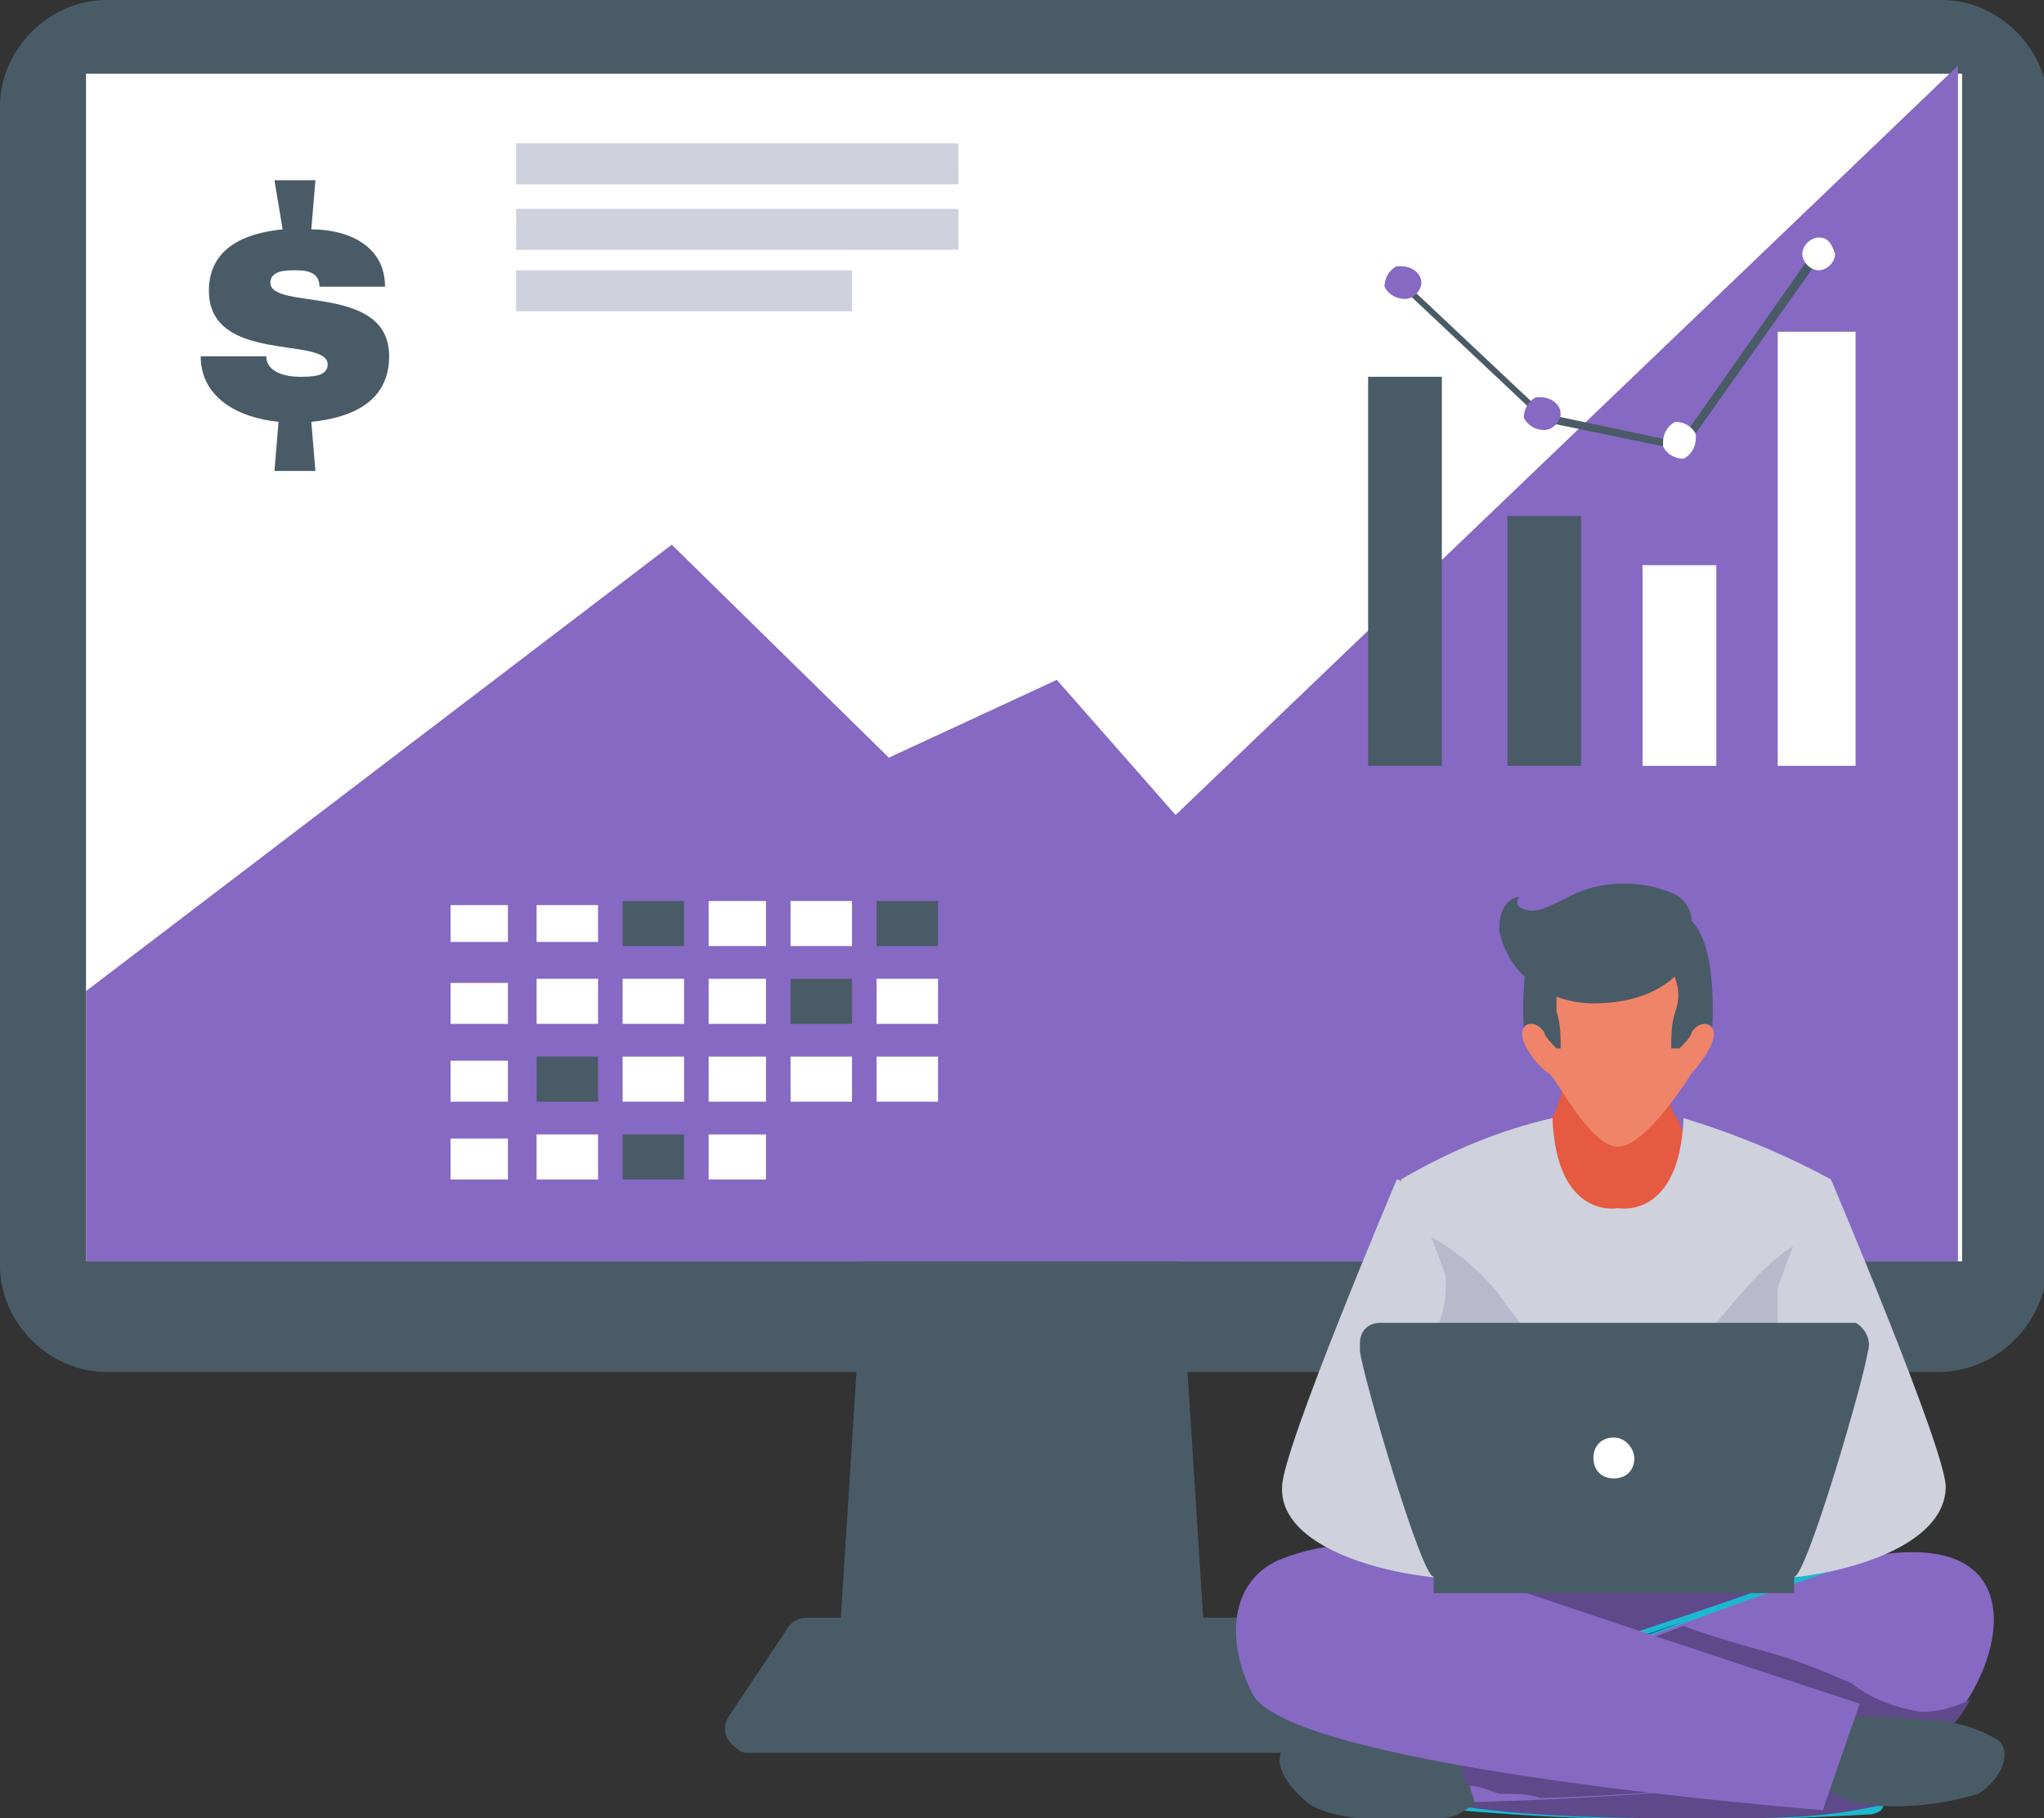 <?xml version="1.0" encoding="utf-8"?>
<!-- Generator: Adobe Illustrator 22.1.0, SVG Export Plug-In . SVG Version: 6.00 Build 0)  -->
<svg version="1.1" id="Слой_1" xmlns="http://www.w3.org/2000/svg" xmlns:xlink="http://www.w3.org/1999/xlink" x="0px" y="0px"
	 viewBox="0 0 49.9 44.4" style="enable-background:new 0 0 49.9 44.4;" xml:space="preserve">
<rect x="0" y="0" width="49.9" height="44.4" fill="#333333" stroke="none"/>
<style type="text/css">
	.st0{fill:#495B66;}
	.st1{fill:#FFFFFF;}
	.st2{fill:#8669C3;}
	.st3{fill:#CFD1DD;}
	.st4{fill:#626161;}
	.st5{fill:#1CB8CF;}
	.st6{fill:#5E498A;}
	.st7{fill:#ADC8D5;}
	.st8{fill:#007392;}
	.st9{fill:#010101;}
	.st10{fill:#E55A40;}
	.st11{fill:#F08468;}
	.st12{fill:#B8B9CC;}
</style>
<title>33</title>
<path class="st0" d="M47.3,33.5H2.6c-1.4,0-2.6-1.2-2.6-2.6V2.6C0,1.2,1.2,0,2.6,0h44.8c1.4,0,2.6,1.2,2.6,2.6v28.3
	C49.9,32.3,48.8,33.5,47.3,33.5z"/>
<path class="st1" d="M2.1,30.8h45.8v-29H2.1V30.8z M7.6,5.6C8.5,5.6,9.4,6,9.4,7H7.8c0-0.4-0.4-0.4-0.6-0.4s-0.6,0-0.6,0.3
	c0,0.7,2.9,0,2.9,1.8c0,1.1-0.9,1.5-1.9,1.6l0.1,1.2h-1l0.1-1.2c-1-0.1-1.9-0.6-1.9-1.6h1.6l0,0c0,0.4,0.5,0.5,0.8,0.5
	s0.7,0,0.7-0.3c0-0.7-2.9,0-2.9-1.8c0-1,0.8-1.4,1.8-1.5L6.7,4.4h1L7.6,5.6z"/>
<polygon class="st0" points="29.5,41.5 20.4,41.5 21.1,30.5 28.8,30.5 29.5,41.5 "/>
<path class="st0" d="M30.7,39.8c-0.1-0.2-0.3-0.3-0.5-0.3H19.7c-0.2,0-0.4,0.1-0.5,0.3l-1.4,2.1c-0.2,0.3-0.1,0.6,0.2,0.8
	c0.1,0.1,0.2,0.1,0.3,0.1h13.3c0.3,0,0.6-0.3,0.6-0.6c0-0.1,0-0.2-0.1-0.3C32.1,41.9,30.7,39.8,30.7,39.8z"/>
<polygon class="st2" points="25.8,16.6 21.7,18.5 16.4,13.3 2.1,24.2 2.1,30.8 47.8,30.8 47.8,1.6 28.7,19.9 25.8,16.6 "/>
<polygon class="st1" points="13.1,23 14.6,23 14.6,22.1 13.1,22.1 13.1,23 "/>
<polygon class="st0" points="15.2,23.1 16.7,23.1 16.7,22 15.2,22 15.2,23.1 "/>
<polygon class="st1" points="17.3,23.1 18.7,23.1 18.7,22 17.3,22 17.3,23.1 "/>
<polygon class="st1" points="19.3,23.1 20.8,23.1 20.8,22 19.3,22 19.3,23.1 "/>
<polygon class="st0" points="21.4,23.1 22.9,23.1 22.9,22 21.4,22 21.4,23.1 "/>
<polygon class="st1" points="13.1,25 14.6,25 14.6,23.9 13.1,23.9 13.1,25 "/>
<polygon class="st1" points="15.2,25 16.7,25 16.7,23.9 15.2,23.9 15.2,25 "/>
<polygon class="st1" points="17.3,25 18.7,25 18.7,23.9 17.3,23.9 17.3,25 "/>
<polygon class="st0" points="19.3,25 20.8,25 20.8,23.9 19.3,23.9 19.3,25 "/>
<polygon class="st1" points="21.4,25 22.9,25 22.9,23.9 21.4,23.9 21.4,25 "/>
<polygon class="st0" points="13.1,26.9 14.6,26.9 14.6,25.8 13.1,25.8 13.1,26.9 "/>
<polygon class="st1" points="15.2,26.9 16.7,26.9 16.7,25.8 15.2,25.8 15.2,26.9 "/>
<polygon class="st1" points="17.3,26.9 18.7,26.9 18.7,25.8 17.3,25.8 17.3,26.9 "/>
<polygon class="st1" points="19.3,26.9 20.8,26.9 20.8,25.8 19.3,25.8 19.3,26.9 "/>
<polygon class="st1" points="21.4,26.9 22.9,26.9 22.9,25.8 21.4,25.8 21.4,26.9 "/>
<polygon class="st1" points="13.1,28.8 14.6,28.8 14.6,27.7 13.1,27.7 13.1,28.8 "/>
<polygon class="st0" points="15.2,28.8 16.7,28.8 16.7,27.7 15.2,27.7 15.2,28.8 "/>
<polygon class="st1" points="17.3,28.8 18.7,28.8 18.7,27.7 17.3,27.7 17.3,28.8 "/>
<polygon class="st3" points="12.6,4.5 23.4,4.5 23.4,3.5 12.6,3.5 12.6,4.5 "/>
<polygon class="st3" points="12.6,6.1 23.4,6.1 23.4,5.1 12.6,5.1 12.6,6.1 "/>
<polygon class="st3" points="12.6,7.6 20.8,7.6 20.8,6.6 12.6,6.6 12.6,7.6 "/>
<path class="st4" d="M41.7,39.4c-5.3-1-11.4-2.1-11.4-0.1s2.3,3.4,4.3,4.4c1.1-0.3,2.3-0.6,3.5-0.7c1.3-0.1,2.7-0.1,4.1,0
	c0.7,0,1.4,0.1,2.1,0.1c1.3-0.5,2.4-1.4,3.3-2.4C47.5,40.6,45.8,40.2,41.7,39.4L41.7,39.4z"/>
<path class="st5" d="M37.3,43.1c0.2,0.1-1.8,1-1.7,1.1c3.4,0.3,6.7,0.3,10.1,0.1c1.3-0.3-2.5-2-1.2-2.3c2.2-1.6,3.4-3.6,2.3-3.8
	c-1.3-0.3-3.5,0.4-4.8,0.6c-0.9,0.2-1.8,0.1-2.6-0.2L36,38.2c-3.4,0.7-4.1,1.9-4.1,1.9c0,0.5,2.5,1.5,4.7,2.7
	C36.8,42.8,37.1,42.9,37.3,43.1z"/>
<path class="st6" d="M41.9,44.4c-2.1,0-4.2,0-6.3-0.3c0.1,0,0.3-0.1,0.4-0.2l0,0c3.1,0,6.2-0.3,9.3-0.8c0.4,0.3,0.8,0.6,0.8,0.8
	s-0.1,0.2-0.3,0.2C44.5,44.4,43.2,44.4,41.9,44.4L41.9,44.4z M34.8,41.8c-1.6-0.8-2.9-1.4-2.9-1.8l0,0c0,0,0.8-1.2,4.1-1.9l3.3,0.4
	c0.5,0.2,0.9,0.3,1.4,0.3c0.4,0,0.8,0,1.2-0.1c0.9-0.1,2.2-0.5,3.3-0.6l-0.5,0.1c-1.1,0.4-2.5,0.9-3.7,1.3l0,0
	c-2.8,0.9-5.3,2-5.7,2.2L34.8,41.8L34.8,41.8z"/>
<path class="st0" d="M36,41.8l1.1,1.5c-0.5,0.4-1,0.7-1.5,1c-0.3,0.2-3,0.3-3.7-0.3s-0.8-1.1-0.5-1.4c0.6-0.3,1.2-0.5,1.9-0.5
	C34.4,41.9,36,41.8,36,41.8L36,41.8z"/>
<path class="st2" d="M35.3,41.8L36,44c0,0,10.4-0.2,11.5-1.8c1.4-1.5,2-4.3-0.8-4.3c-0.6,0-1.2,0.1-1.8,0.4
	C41,39.6,35.4,41.8,35.3,41.8L35.3,41.8z"/>
<path class="st7" d="M47.5,42.3L47.5,42.3l0.2-0.2v0C47.6,42.2,47.5,42.3,47.5,42.3L47.5,42.3z"/>
<path class="st8" d="M35.4,41.8c0.4-0.2,2.9-1.3,5.7-2.2l0,0C38.4,40.6,35.9,41.6,35.4,41.8L35.4,41.8z"/>
<path class="st9" d="M35.8,43.5L35.8,43.5l-0.5-1.7l0,0L35.8,43.5z M35.4,41.8L35.4,41.8L35.4,41.8L35.4,41.8L35.4,41.8z"/>
<path class="st6" d="M37.8,43.9h-0.2c-0.3-0.1-0.6-0.1-1-0.1c-0.3-0.1-0.5-0.2-0.8-0.2l-0.5-1.7l0,0h0.1c0.5-0.2,3-1.2,5.7-2.2
	c0.5,0.2,1.2,0.4,1.9,0.6c0.8,0.2,1.5,0.5,2.2,0.8c0.5,0.4,1.1,0.6,1.7,0.7c0.4,0,0.8-0.1,1.2-0.3c-0.1,0.2-0.3,0.5-0.5,0.7
	l-0.2,0.2l0,0C46.2,43.4,40.7,43.8,37.8,43.9L37.8,43.9z"/>
<path class="st0" d="M44.3,41.9L43.4,43c0,0,1.5,0.9,1.8,1c1,0.2,2.1,0.1,3.1-0.2c0.6-0.4,0.8-1,0.5-1.3c-0.5-0.3-1.1-0.5-1.8-0.5
	C46.2,41.9,45.2,41.9,44.3,41.9L44.3,41.9z"/>
<path class="st2" d="M45.4,41.6l-0.9,2.6c0,0-12.8-1-13.9-2.8c-0.6-1.1-0.7-2.7,0.6-3.3c1.2-0.5,2.5-0.5,3.7,0
	C39,39.5,45.4,41.6,45.4,41.6L45.4,41.6z"/>
<path class="st10" d="M40.3,24.6h-1.8c0,0-0.3,2.5-0.7,2.8c0,0-0.6,2.9,1.6,2.9c2.7,0,1.6-2.9,1.6-2.9C40.6,27,40.3,24.6,40.3,24.6z
	"/>
<path class="st11" d="M41.8,25.1c-0.3-0.3-0.5,0.1-0.5,0.1c0.2-0.8,0.2-1.6,0-2.4c-0.4-0.7-1.8-0.3-1.8-0.3s-1.3-0.4-1.8,0.3
	c-0.2,0.8-0.2,1.6,0,2.4c0,0-0.3-0.4-0.5-0.1s0.4,1,0.6,1.1s1,1.8,1.7,1.8s1.8-1.8,1.8-1.8C41.4,26.1,42,25.4,41.8,25.1L41.8,25.1z"
	/>
<path class="st0" d="M39.1,23.2c0,0-1,0.2-1.1,0.7c0,0.3,0,0.6,0,0.8c0.1,0.3,0.1,0.6,0.1,0.9H38c-0.1-0.1-0.3-0.3-0.3-0.4
	c-0.2-0.3-0.5-0.2-0.5-0.1c0,0-0.2-2.7,0.9-2.8S39.1,23.2,39.1,23.2L39.1,23.2z"/>
<path class="st0" d="M39.8,23.2c0,0,1,0.2,1.1,0.7c0.1,0.3,0.1,0.5,0,0.8c-0.1,0.3-0.1,0.6-0.1,0.9H41c0.1-0.1,0.3-0.3,0.3-0.4
	c0.2-0.3,0.5-0.2,0.5-0.1c0,0,0.2-2.7-0.9-2.8S39.8,23.2,39.8,23.2L39.8,23.2z"/>
<path class="st0" d="M41.3,22.5c0-0.3-0.2-0.6-0.5-0.7c-0.7-0.3-1.6-0.3-2.3,0c-0.8,0.4-1,0.5-1.3,0.4s-0.1-0.3-0.1-0.3
	s-0.5,0-0.5,0.8c0.2,1.1,1.2,1.8,2.3,1.8C41,24.5,41.6,23.1,41.3,22.5L41.3,22.5z"/>
<path class="st3" d="M41.1,27.3c-0.1,2.5-1.6,2.2-1.6,2.2s-1.5,0.3-1.6-2.2c-1.3,0.3-2.5,0.8-3.7,1.5c0.3,1.5,0.5,3,0.5,4.6l1.4,5.5
	l3.3-0.6l3.4,0.6l1.4-5.5c0-1.5,0.2-3.1,0.5-4.6C43.6,28.2,42.4,27.7,41.1,27.3z"/>
<path class="st12" d="M44,30.3c-1.5,0.8-2.3,2.7-3.8,3.6s-2.6-1-3.4-2c-0.6-0.9-1.5-1.6-2.5-2c0.2,1.1,0.3,2.3,0.3,3.5l1.4,5.5
	l3.3-0.4l3.4,0.4l1.4-5.4c0-1.1,0.1-2.3,0.3-3.4L44,30.3L44,30.3z"/>
<path class="st3" d="M34.1,28.8c0,0-2.8,6.6-2.8,7.5c-0.1,1.8,3.8,2.5,5.5,2.2l0.7-0.1C37.5,38.3,34.9,28.8,34.1,28.8z"/>
<path class="st3" d="M44.7,28.8c0,0,2.8,6.6,2.8,7.5c0,1.8-3.8,2.5-5.5,2.2l-0.7-0.1C41.3,38.3,43.9,28.8,44.7,28.8z"/>
<path class="st12" d="M35.3,31.1c0,0.3,0,0.7-0.1,1c-0.4,1.2-0.5,2.4-0.3,3.7c0.4,0.9,0.9,1.9,1.4,2.7c0.2,0,0.3,0,0.5,0l0.7-0.1
	C37.5,38.4,36.3,34,35.3,31.1L35.3,31.1z"/>
<path class="st12" d="M43.1,38.4c0.2-0.6,0.4-1.2,0.3-1.8c0-1.2,0-2.4,0-3.7c0-0.5,0-1,0-1.5c-1,2.8-2.1,6.8-2.1,6.8l0.7,0.1
	C42.4,38.5,42.7,38.5,43.1,38.4L43.1,38.4z"/>
<polygon class="st0" points="35,38.9 43.8,38.9 43.8,38.4 35,38.4 35,38.9 "/>
<path class="st0" d="M45.1,32.3H33.7c-0.3,0-0.5,0.2-0.5,0.5c0,0.1,0,0.1,0,0.2c0.1,0.7,1.5,5.5,1.8,5.5h8.8c0.3,0,1.7-4.8,1.8-5.5
	c0.1-0.3-0.1-0.6-0.3-0.7C45.2,32.3,45.2,32.3,45.1,32.3z"/>
<path class="st1" d="M39.9,35.6c0,0.3-0.2,0.5-0.5,0.5c-0.3,0-0.5-0.2-0.5-0.5c0-0.3,0.2-0.5,0.5-0.5C39.7,35.1,39.9,35.4,39.9,35.6
	C39.9,35.6,39.9,35.6,39.9,35.6z"/>
<polygon class="st1" points="43.4,18.7 45.3,18.7 45.3,8.1 43.4,8.1 43.4,18.7 "/>
<polygon class="st1" points="40.1,18.7 41.9,18.7 41.9,13.8 40.1,13.8 40.1,18.7 "/>
<polygon class="st0" points="36.8,18.7 38.6,18.7 38.6,12.6 36.8,12.6 36.8,18.7 "/>
<polygon class="st0" points="33.4,18.7 35.2,18.7 35.2,9.2 33.4,9.2 33.4,18.7 "/>
<polygon class="st0" points="41.1,11 37.7,10.3 34.3,7.1 34.3,6.9 37.7,10.1 41,10.8 44.3,6.1 44.5,6.2 41.1,11 "/>
<path class="st2" d="M34.7,6.9c0,0.2-0.2,0.4-0.4,0.4c-0.2,0-0.4-0.1-0.5-0.3c0-0.2,0.1-0.4,0.3-0.5c0,0,0.1,0,0.1,0
	C34.5,6.5,34.7,6.7,34.7,6.9z"/>
<path class="st2" d="M38.1,10.1c0,0.2-0.2,0.4-0.4,0.4c-0.2,0-0.4-0.1-0.5-0.3c0-0.2,0.1-0.4,0.3-0.5c0,0,0.1,0,0.1,0
	C37.9,9.7,38.1,9.9,38.1,10.1C38.1,10.1,38.1,10.1,38.1,10.1z"/>
<path class="st1" d="M41.4,10.7c0,0.2-0.1,0.4-0.3,0.5c-0.2,0-0.4-0.1-0.5-0.3c0,0,0-0.1,0-0.1c0-0.2,0.1-0.4,0.3-0.5
	c0.2,0,0.4,0.1,0.5,0.3C41.4,10.6,41.4,10.7,41.4,10.7z"/>
<path class="st1" d="M44.8,6.2c0,0.2-0.2,0.4-0.4,0.4c-0.2,0-0.4-0.2-0.4-0.4c0-0.2,0.2-0.4,0.4-0.4l0,0C44.6,5.8,44.7,5.9,44.8,6.2
	C44.8,6.2,44.8,6.2,44.8,6.2z"/>
<polygon class="st1" points="11,23 12.4,23 12.4,22.1 11,22.1 11,23 "/>
<polygon class="st1" points="11,25 12.4,25 12.4,24 11,24 11,25 "/>
<polygon class="st1" points="11,26.9 12.4,26.9 12.4,25.9 11,25.9 11,26.9 "/>
<polygon class="st1" points="11,28.8 12.4,28.8 12.4,27.8 11,27.8 11,28.8 "/>
</svg>
